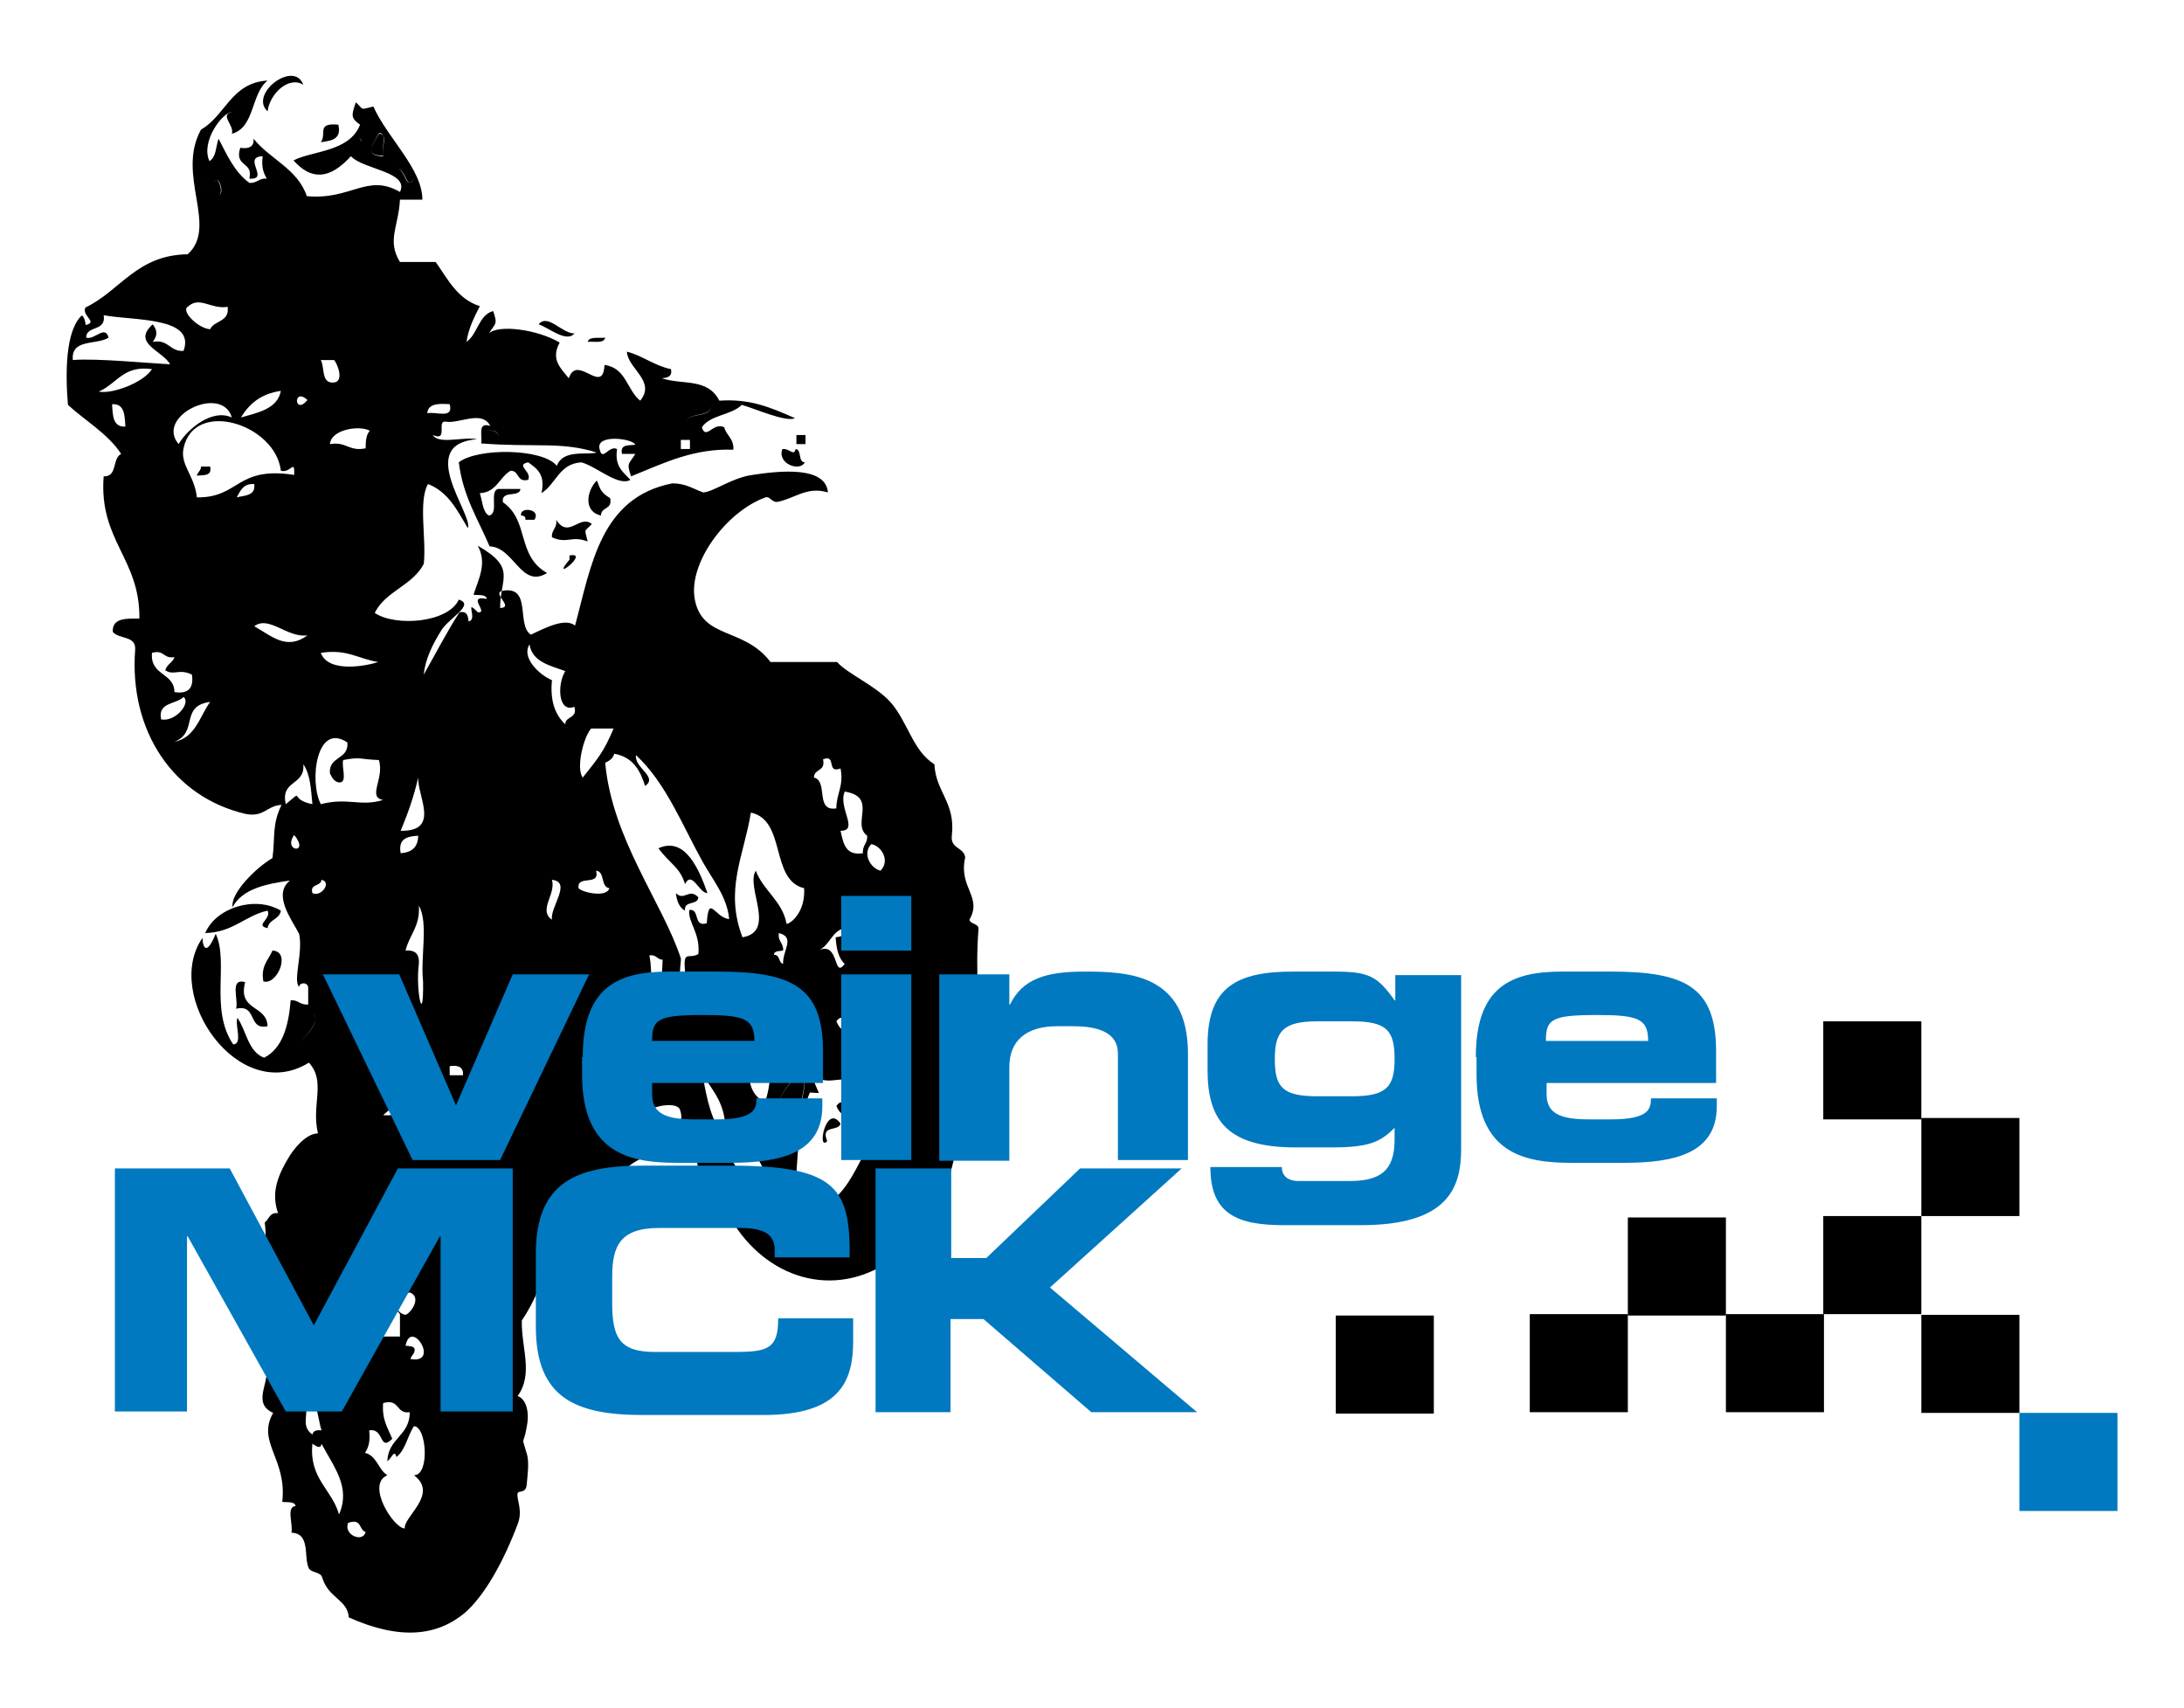 <?xml version="1.0" encoding="utf-8"?>
<!-- Generator: Adobe Illustrator 26.5.2, SVG Export Plug-In . SVG Version: 6.00 Build 0)  -->
<svg version="1.1" id="Lager_1" xmlns="http://www.w3.org/2000/svg" xmlns:xlink="http://www.w3.org/1999/xlink" x="0px" y="0px"
	 viewBox="0 0 311.8 243.8" style="enable-background:new 0 0 311.8 243.8;" xml:space="preserve">
<style type="text/css">
	.st0{fill-rule:evenodd;clip-rule:evenodd;}
	.st1{fill:#0079C0;}
</style>
<g>
	<path class="st0" d="M43.3,12.1c-2.1-1.3-4.8,1.3-5.1,3.8C35.5,13.4,42,8.5,43.3,12.1z M45.8,20.3c1.5-0.2,3-0.4,2.5-2.5
		C45.1,17.5,46.7,19.1,45.8,20.3z M50.9,19.7c0.4,0,0.8,0.1,0.6,0.6c0.4,0,0.8,0,1.3,0C53.8,18.8,50.6,18.5,50.9,19.7z M54.7,22.2
		c-0.3-0.9,0.7-3.3-0.6-3.2C53.4,20.4,51.8,22.3,54.7,22.2z M31.2,27.9c0.8-0.1,0-3.1-0.6-1.9C30.3,26.5,30.8,28,31.2,27.9z
		 M33.1,29.8c0.1-0.7,1.1-1.4,0-1.9C33.1,28.7,32,29.4,33.1,29.8z M26.8,43.8c-1,0.6,1.5,3.1,3.2,3.2c0.6-1.3,2.8-1,2.5-3.2
		C30.1,44.2,28.5,42.2,26.8,43.8z M86.4,48.2c-0.9,0.1-2.3-0.2-2.5,0.6C84.8,48.7,86.2,49.1,86.4,48.2z M47.7,54.6
		c1.5-0.2,0.4-2.8,0-3.2c-0.6,0-1.3,0-1.9,0C46.4,52.5,45.8,54.8,47.7,54.6z M34.4,59.6c2.4-0.7,5.2-1.2,5.7-3.8
		C37.3,56.2,35.6,57.6,34.4,59.6z M43.9,57.1C41.8,55.2,42,59.4,43.9,57.1L43.9,57.1z M17.9,60.9c-0.1-1.6-0.1-3.3-1.9-3.2
		C16.1,59.3,16.1,61,17.9,60.9z M33.1,59.6c-1.4-4.8-11-0.2-7.6,3.8C26.8,61.2,30.3,58.3,33.1,59.6z M61,59c1.2-0.3,3.8,0.9,3.2-1.3
		C62.6,57.6,61.1,57.6,61,59z M97.8,60.9c-0.1-2.5,3.8-0.8,3.8-3.2C99.2,57.3,95.8,59.1,97.8,60.9z M40.1,67.2
		c-0.8-6.7-12.4-10.3-13.9-3.2c-0.5,2.4,1.6,3.9,1.9,7c6.1,0.1,5.6-4.5,13.9-3.2C42.1,65.4,41.5,67.6,40.1,67.2z M28.7,66.6
		c0.4,0,0.8,0,1.3,0c0.3,1.4-0.9,1.2-1.9,1.3C28.2,67.4,28.7,67.2,28.7,66.6z M47.1,63.4c2.4-0.4,2.7,1.1,5.1,0.6
		c0-1.1,0.1-2,0.6-2.5C51.5,60.7,47.3,61.2,47.1,63.4z M69.3,62.8c0.6,0,1.3,0,1.9,0c0.1-1.1-0.6-1.5-1.9-1.3
		C69.3,62,69.3,62.4,69.3,62.8z M113.7,63.4c0.4,0,0.8,0,1.3,0c0-0.4,0-0.8,0-1.3c-0.4,0-0.8,0-1.3,0
		C113.7,62.6,113.7,63,113.7,63.4z M97.2,64.1c0.4,0,0.8,0,1.3,0c0-0.4,0-0.8,0-1.3c-0.4,0-0.8,0-1.3,0
		C97.2,63.2,97.2,63.6,97.2,64.1z M114.9,66c-1,0-0.4-1.8-1.3-1.9c-0.3,1.1-0.8-0.1-1.9,0C110.9,66.2,114.2,67.4,114.9,66z M33.8,71
		c1.2-0.3,2.7-0.2,2.5-1.9C34.7,69,34.3,70.1,33.8,71z M75,74.2c0.4,0,0.8,0,1.3,0c1-1.6-2.2-1.9-1.9-0.6
		C74.7,73.6,75.1,73.7,75,74.2z M78.8,76.7c2.2,1,2.8-0.3,5.1,0.6c-0.5-2-0.5-1.3,0.6-2.5c-1.8-1.4-3.3,2.2-5.1-0.6
		C79.6,75.4,78.7,75.6,78.8,76.7z M81.3,79.3c0,0,0,0.6,0,0.6C78.3,83.4,84.4,78.7,81.3,79.3z M43.9,90.7c-2.9,0.4-5.5-2.9-7.6-1.3
		C38.8,90.8,40.9,92.9,43.9,90.7z M23,102.7c2.1,0.4,4.3-2.4,3.2-3.2C25.1,100.6,22.5,100.2,23,102.7z M83.2,111
		c2.3-2.9,3-3.7,4.4-7c-1.1,0-2.1,0-3.2,0C83.3,105.2,82.2,109.7,83.2,111z M45.8,114.8c3.9-1,5.6,0.4,8.9-0.6
		c-2.3-0.4,0.2-3-0.6-5.7c-2.9-0.1-2.5-0.5-5.1,0c-0.3,0.9,0.7,3.3-0.6,3.2c-0.7-0.1-1-0.7-1.3-1.3c-0.2-2.5,2.7-1.9,2.5-4.4
		C45.2,103,44.1,111.5,45.8,114.8z M116.2,111c2.1,0.5,0.1,4.9,3.2,4.4c0-2.1,1.1-3.2,0.6-5.7c-2.1,0.8-0.5-2.1-2.5-1.3
		C117.9,110.2,116.2,109.7,116.2,111z M40.8,114.8c2.8-2.3,0.3-0.7,3.8,0c-0.2-2.1-0.3-4.3-1.3-5.7C43.6,112.2,40,111.3,40.8,114.8z
		 M57.2,118.6c5.7,0.1,2.4-4.9,2.5-7.6C59.1,113.7,58.2,116.2,57.2,118.6z M120,118.6c0.4,1.8,0.7,3.6,3.2,3.2
		c-0.1-1.2,0.7-1.4,0.6-2.5c-2.3-1.7,1.6-5.5-3.2-6.3C119.6,115.3,122.7,118.6,120,118.6z M106,133.8c4.9-0.8,0.4-7.2,1.9-9.5
		c1.1,2.9,3.8,4.3,4.4,7.6c0.9-0.2,2.7-2,2.5-5.1c-4.9-1.2-2.5-9.7-7.6-10.8C106.2,122.2,103.4,127,106,133.8z M42,119.2
		C40.3,121.6,44.3,122,42,119.2L42,119.2z M57.2,121.8c1.6-0.1,2.5-0.9,2.5-2.5C58.3,119.4,56.8,119.6,57.2,121.8z M94,121.1
		c1.8,2.4,3,2.6,3.8,5.1c1-2,2,1.3,3.2,1.3C99.9,124.4,97.9,119.3,94,121.1z M125.7,124.3c1.4-1.4,0.2-3.5-1.3-3.8
		C123.1,121.8,124.2,123.9,125.7,124.3z M82.6,126.8c0.5,0.6,4,1.4,4.4,0c-1.3-0.2-0.6-2.4-1.9-2.5
		C85.7,126.6,82.3,124.8,82.6,126.8z M44.6,127.5c1.3,0.6,2.8-1.6,1.3-1.9C45.8,126.6,44.2,126.1,44.6,127.5z M78.8,131.3
		c-0.3-1.8,2.9-5.4,0-5.7C79.4,127.7,76.8,129.9,78.8,131.3z M97.8,130c-0.2-1.5,1.8-0.7,1.9-1.9c-1.3-1.4-2,0.6-3.2-0.6
		C96.6,128.6,97,129.6,97.8,130z M38.2,130c0.6,1.2-1.9,2.1,0,2.5c0.2-1.3,1.7-1.2,1.9-2.5c-3.7-2.2-9.3-0.4-10.8,3.2
		C33.3,133.1,35,130.7,38.2,130z M57.9,135.7c1.4-0.1,2,0.5,1.9,1.9c-0.5,3.7,0.7,9.3,0.6,2.5c-0.4-3.4,0.8-8.4-0.6-10.8
		C60,132.3,58.4,133.5,57.9,135.7z M122.5,135.1c-0.2-0.5-1.7-0.8-1.9,0C120.2,136.5,123.1,136.4,122.5,135.1z M37.6,140.1
		c2,0.6,4-4.3,1.3-4.4C38.3,137.1,37.2,137.9,37.6,140.1z M94.6,143.3c-0.4-3.1-0.1-3,0-6.3c-0.8,0-0.9-0.8-1.9-0.6
		C93.3,138.8,92.4,142.6,94.6,143.3z M107.9,147.1c0.6,0,1.3,0,1.9,0c0.2-1.4-0.2-2.4-1.3-2.5C108.7,145.8,107.9,146,107.9,147.1z
		 M119.4,145.8C120.9,149.1,121,143.7,119.4,145.8L119.4,145.8z M113.7,150.9c-0.3-1.6,0-3.8-1.9-3.8c-0.9,1.9-0.9,6.7,0.6,7
		C111.9,152.1,114.1,152.9,113.7,150.9z M109.2,157.3c0.7-1.4,1.7-8.5-0.6-8.9C106.9,150.7,105.8,155.8,109.2,157.3z M120.6,152.8
		c1-0.9,0.5-2.6-0.6-3.2C120.3,150.6,119.3,152.9,120.6,152.8z M64.2,153.5c0.6,0,1.3,0,1.9,0c0.1-1.1-0.6-1.5-1.9-1.3
		C64.2,152.6,64.2,153,64.2,153.5z M112.4,164.9c-0.3-3.8,2.8-6.6,2.5-12C111.5,154.6,107.6,162.4,112.4,164.9z M103.5,162.3
		c0.4-4.4-1.6-6.4-3.2-8.9C100.9,156.9,101.6,160.3,103.5,162.3z M54.7,159.2c1.8,0.1,3.2-0.2,3.8-1.3
		C57.4,156.8,55.7,158.3,54.7,159.2z M119.4,157.9C120.9,161.1,121,155.7,119.4,157.9L119.4,157.9z M92.7,158.5c0,0.6,0,1.3,0,1.9
		c1.8-0.3,5.4,1.1,4.4-1.9C96.8,157.2,93.3,157.9,92.7,158.5z M120,169.3c-1.5,0.2-2.4-0.1-3.2-0.6
		C115.8,170.6,120.1,170.3,120,169.3z M57.9,187.7c0.7-0.2,2.4-2.5,0.6-3.2c-2.6,0.8,0.1-3.6-1.3-5.1c-2.4,2.1-4.3,4.6-5.1,8.2
		c2.9-1,1.4,2.4,2.5,3.2c0.8,0,1.7,0,2.5,0c0-1.1,0-2.1,0-3.2c-1.2-1.7-2.1-0.1-3.2-1.3c0.2-1.1,1.1-1.4,2.5-1.3
		C56.4,186.6,56.8,187.5,57.9,187.7z M57.9,192.1c0.5,0.1,1.3,0,1.3,0.6c0,0.6-0.5,0.8-0.6,1.3C62.9,194.8,58.7,188.1,57.9,192.1z
		 M44.6,204.8c0.1-0.5,0.5-0.7,1.3-0.6c-0.6-1.9-0.5-4.6-2.5-5.1C44.4,201.8,42.7,203.4,44.6,204.8z M48.4,216.2
		c1.7-3.9-0.7-6.7-2.5-10.1c-0.1,0.8-0.7,0.4-1.3,0C44.1,211.1,47.4,212.6,48.4,216.2z M52.2,218.7c-1-0.3-0.5-2-2.5-1.3
		C49,219.1,51.8,220.3,52.2,218.7z M33.1,19.1c3.3-0.9,2.7-5.7,5.1-7.6c-5.2,0.3-6,5-9.5,7c-3.6,6.5,2.5,13.8-1.9,17.8
		c-7.3,0.1-9.6,5.2-14.6,7.6c-0.6,1.2,1.9,2.1,0,2.5c0.1-0.2-0.3-1.6-0.6-1.3c-2.2,2.2-2.3,7.9-1.9,12.7c2.5,2.3,5.7,4.1,7.6,7
		c-1.3,0.6-0.5,3.3-2.5,3.2c-0.7,9.2,5.2,11.7,5.1,20.3c-1.9,0-3.9-0.1-3.8,1.9c0.9,1.1,3.3,0.5,3.2,2.5
		c-0.9,11.6,5.4,21.1,15.8,23.5c2.6,0.5,3-1.2,5.1-1.3c-1.4,2.8-0.9,4.7-1.3,7.6c-2.4,1.4-6,5-5.7,7c1.4-2.6,4.7-3.3,8.2-3.8
		c-2.5,2,0.2,5.5,1.3,7.6c0.6,2.7-0.9,6.6,0,7.6c0-0.6,1.1-0.8,1.3,0c0,0.8,0,1.7,0,2.5c-1.2,0.1-1.4-0.7-2.5-0.6
		c-0.3,3.7-1.2,6.9-3.8,8.2c-2.3-0.9-2.5-3.8-3.8-5.7c-0.4,1.1,0.8,3.7-0.6,3.8c-3.4-5-0.6-11.7-2.5-15.8c-1.1,2.7-1.8,2.5-1.9,0.6
		c-5.7,8.2,5.2,24,15.2,17.8c2.5,2.7,0.3,6.1,1.3,10.1c-1.6,0-3.4,2-4.4,3.8c-2,3.4-2,5.5-1.3,7.6c-1.2-0.2-1.3,0.9-1.9,1.3
		c0.8,6.7-2.8,10.3,0,17.1c-0.1,1-1.6,0.5-1.3,1.9c4.1,2-1.5,6.4,2.5,8.2c-2.4,4.2,2,6.5,1.3,12.7c0.7,0.1,1.8-0.1,1.9,0.6
		c-1.4,0.1-0.3,2.7-0.6,3.8c2.8,0.1,1.7,3.5,2.5,5.1c0.3,0.6,1.7,0.5,1.9,1.3c0.9,3,3.6,3.1,3.8,5.7c7.4,3.3,12.6,2.6,16.5-0.6
		c2.9-2.5,5.6-7.4,7.6-12.7c0.8-2-0.2-3.6,0-4.4c0.1-0.5,1.2,0.1,1.3-1.3c0.1-1.2,0.4-3.2,0-4.4c-0.8-2.8-0.5-0.9,0-3.8
		c0.5-2.5-0.3-4.1-1.3-4.4c2.3-3.2,0.5-6.9,0.6-10.8c3.8-5.5,4.9-13.7,8.2-19.7c1.9,0,3.8,0,5.7,0c0.8-4.4,8.7-4.7,11.4-5.1
		c-1.2,3.1,1.5,7.2,3.8,8.9c4.2,8.7,13.6,13,22.2,8.2c0.4-0.2,0.9-1.9,1.9-2.5c2.3-1.5,1.3-1.4,2.5-3.2c0.6-0.9,2.2-0.7,2.5-1.3
		c0.4-0.7,1.3-2.7,1.9-3.8c2.3-4.4,1.8-8.4,3.2-13.9c0.5-2,2.3-3.5,0.6-5.7c1-0.1,1.2-0.2,1.3-1.3c0.2-5.8-0.5-10.1,0-16.5
		c0-0.8-1.1-0.6-1.3-1.3c1.9-3.3-1.6-4.6-0.6-8.9c-0.2-1.5-2.2-1.2-1.9-3.2c0.5-4.7-2.3-6.1-2.5-10.1c-3.1-1.9-3.8-6.1-6.3-8.9
		c-2.2-2.4-6.1-4-7.6-5.7c-3.2,0-6.3,0-9.5,0c-3.8-5-9.7-3.2-10.8-8.9c-1-5.2,4.5-12.6,10.1-14.6c0.7-0.2,0.9,0.9,1.9,0.6
		c2.3-0.5,4.1-2.2,7-1.3c-0.3-3.8-6.9-3.1-10.8-2.5c-2.9,0.4-5.5,2.4-7,2.5c-1.4-0.5-2.5-1.3-4.4-1.3c-10.3,2-11.6,11.8-13.9,20.3
		c-1.4-1.1-4,0.2-6.3,1.3c-2.1-1.3,0.1-6.8-3.8-6.3c-2.2,0.2,1.6,2.4-0.6,2.5c0-4.3,2.4-5.7-3.2-8.9c1.4,2.5,0.1,4.8-0.6,7
		c0.7,0.1,1.8-0.1,1.9,0.6c-3-0.6,0.4,2.1-1.3,1.9c-2-2.1,0.1,1.1-1.3,1.3c-0.1-0.8-0.2-1.5-1.3-1.3c-1.8,2.8-3.4,5.9-5.1,8.9
		c0.2-2.2,1.3-4.4,2.5-6.3c1-1.7,4.9-3.7,2.5-4.4c-1.5,3.3-9,3.9-12,1.9c1.5-3.1,5.4-3.9,7-7c0.4-3.6-0.8-8.9,0.6-11.4
		c2.9,1.1,4.2,3.8,5.7,6.3c0.8-1.9-7.6-12,1.3-12.7c-1.9-0.4-5.5,0.8-6.3-0.6c2.3,1,0.4-2.2,1.9-1.9c1.9,0.3,5.1-1.7,6.3,0.6
		c-1.9-0.6-1.1,1.4-1.3,2.5c7.8,0.6,11.4-0.3,16.5,1.3c-1.5,0.4-4.8-0.5-5.7,1.9C77.5,64,68.2,63.9,65.5,66c0.6,4.9,2.8,8.2,4.4,12
		c3.5,0.1,4.5,6.1,8.2,3.8c-4.4-2.5-2.5-7.5-6.3-10.1c-0.3-1.8,2.4-0.6,2.5-1.9c-1.1,0-2.1,0-3.2,0c-1.3,0.4,0.2,3.5-1.3,3.8
		c-0.9-0.5-0.9-2-1.3-3.2c2.4-0.1,2.8-2.3,4.4-3.2c1.3,0,0.8,1.7,2.5,1.3c0.6-1.2-1.9-2.1,0-2.5c1.3,0.9,2.5,1.8,1.9,4.4
		c2.1-1.3,2.5-4.2,5.7-4.4c2.2,0.6,5.3,3.5,7,2.5c-1-1.1-2.3-1.9-1.9-4.4c-1.2-0.6-2.1,1.9-2.5,0c-0.6-2.2,4.8-1.5,5.1-0.6
		c-1,0.1-2.2-0.1-1.9,1.3c0.6,0,1.3,0,1.9,0c-0.9,1.5-1.3,1.2-0.6,3.2c4.9-2,9-4,14.6-3.8c0.1-1.6-1-2-1.3-3.2
		c-1.6-0.8-2.6,1.9-3.2,0c1.2-1.8,4.2-1.7,5.7-3.2c2.1,0.6,6.3,2.5,7.6,1.9c-3.6-1.6-6.5-2.8-10.8-2.5c-1.7-3.3-5.2-2.2-8.2-3.2
		c0.8-0.1,1.5-0.2,1.3-1.3c-2.4-0.5-4-1.9-6.3-2.5c0.1,2.4,4.2,4.2,1.9,7c-1.9-1.5-2-4.7-5.1-5.1c-0.2,4.5-3.9-1.7-5.1,1.9
		c-1.2-1.5-2.6-2.7-1.3-5.1c-3.2-1.9-8.8-2.6-10.1-1.3c0.9-1.5,1.3-1.2,0.6-3.2c-2.1,0.6-2.2,3.3-3.8,4.4c0.3-2,1.1-3.5,1.9-5.1
		c-3.2-1-4.6-3.9-6.3-6.3c-1.7,0-3.4,0-5.1,0c-1.9-3.1-0.2-5,0-8.9c1.1,0,2.1,0,3.2,0c0-4.4-5-8.8-7-13.3c-2,0.5-1.3,0.5-2.5-0.6
		c-0.6,1.8-0.8,2.2,0.6,3.2c-1.5,3.9-6.8,3.7-9.5,5.1c2.5,2.8,5.1,2.8,8.2-0.6c1.7,1.9,8.4,2.2,7,5.1c-4.7-2.7-7,1.2-13.3,0.6
		c-1.3-3.9-5.3-5.3-7.6-8.2c0.1,1.1-0.6,1.5-1.9,1.3c-0.9,2.8,1.9,1.9,1.3,4.4c3,0.2-1.1-3.1,1.9-3.2c-0.2,1.5,0.1,2.4,0.6,3.2
		c-1.2-0.1-1.4,0.7-2.5,0.6c-2.1-1.5-3.2-4-4.4-6.3c-0.4,1.1-0.3,2.6-1.3,3.2c-1.3-2.8,1.9-7,3.2-7C31.3,16.4,33.5,17.9,33.1,19.1z
		 M59.1,25.4c-1.1,2.2-1.3-1.6-2.5-1.3C57.7,21.9,57.9,25.7,59.1,25.4z M52.8,20.3c-0.4,0-0.8,0-1.3,0c0.1-0.5-0.2-0.6-0.6-0.6
		C50.6,18.5,53.8,18.8,52.8,20.3z M54.1,19.1c1.4-0.1,0.3,2.2,0.6,3.2C51.8,22.3,53.4,20.4,54.1,19.1z M28.7,23.5
		c1.3,0.5,2.6,1.9,1.3,3.2c-0.8-0.2-0.6-1.3,0-1.3C29.6,24.8,28.5,24.7,28.7,23.5z M30.6,26c0.7-1.2,1.5,1.8,0.6,1.9
		C30.8,28,30.3,26.5,30.6,26z M33.1,27.9c1.1,0.5,0.1,1.2,0,1.9C32,29.4,33.1,28.7,33.1,27.9z M14.8,45c4.3,0.8,13.2,0.2,11.4,5.1
		c-2,0.1-2.1-1.7-4.4-1.3c0.7-0.9,0.7-1.6,0-2.5c-3,2.7,1.3,3.7,2.5,5.7c-2.5-0.1-10.7-0.9-13.9-0.6c-0.3-3.1,3.4-2.1,5.1-3.2
		c-0.5-1.9-2,0.4-3.2,0C12.3,46.4,15.2,47.4,14.8,45z M21.7,52.7c-1.3,2-5.8,3.6-7.6,3.2C16.7,54.8,17.6,52.1,21.7,52.7z
		 M101.6,57.7c0,2.3-3.9,0.7-3.8,3.2C95.8,59.1,99.2,57.3,101.6,57.7z M69.3,61.5c1.3-0.2,2,0.1,1.9,1.3c-0.6,0-1.3,0-1.9,0
		C69.3,62.4,69.3,62,69.3,61.5z M75.6,92c0.4,2.5,2.9,3,5.1,3.8c-1.2,2-1,6,1.3,5.1c0.5,1.7-1.3,1.3-1.3,2.5
		c-1.4-1.3-2.2-3.3-1.9-6.3C76.9,96.3,74.4,93.8,75.6,92z M21.7,93.2c1.8-0.5,1.6,0.9,3.2,0.6c-0.2,0.8-1.1,1-1.3,1.9
		c1.3,0.8,1.9-0.3,3.8,0.6c0.3,2-0.6,2.8-2.5,2.5C24.9,96,21.4,96.5,21.7,93.2z M45.8,93.2c3.8-0.6,5.4,0.9,8.2,1.3
		C52.6,95,46.9,96.2,45.8,93.2z M30,100.2c-1.5,2.1-2.1,5.1-5.1,5.7C28.4,104.5,25.6,100.8,30,100.2z M92.1,112.2
		c1.9-1.3-1.6-2.6-1.3-4.4c4.3,4,6.6,10,9.5,15.2c1.5,2.7,3.5,5,3.8,8.2c-2.1-0.2-2.9-3.7-3.2,0.6c-2,0.6-0.9-2.1-2.5-1.9
		c-0.2,1.8,1.6,3.3,1.3,6.3c-1.4,0.8-2.2-0.7-1.9,2.5c-1.2,1.6-0.5-1.4-0.6-1.9c-2.6-7.9-9.8-17-10.8-27.9c0.6-0.3,1.1-0.6,1.3-1.3
		C90.4,108.1,91.4,110,92.1,112.2z M120.6,132.5c0.2,1.1-0.5,1.2-1.3,1.3c0.1,1.6,0.4,3,1.3,3.8c-1.7,2.3-0.7-3.4-3.8-1.9
		C118.5,135,118.7,132.9,120.6,132.5z M111.8,135.7c0.1-1.1-0.8-1.3-0.6-2.5c2.4,0.6,0.5,2.5,0.6,4.4c-0.7-0.2-0.4-1.3-1.3-1.3
		C110.5,135.7,111.3,135.8,111.8,135.7z M120.6,135.1c0.2-0.8,1.7-0.5,1.9,0C123.1,136.4,120.2,136.5,120.6,135.1z M44.6,144.6
		c1.5,1.2-1.2,3.4-1.9,4.4C41.2,151.8,43.8,145.6,44.6,144.6z M108.6,144.6c1.1,0.2,1.4,1.1,1.3,2.5c-0.6,0-1.3,0-1.9,0
		C107.9,146,108.7,145.8,108.6,144.6z M114.9,152.8c0.2,5.5-2.8,8.3-2.5,12C107.6,162.4,111.5,154.6,114.9,152.8z M112.4,154.1
		c-1.5-0.3-1.5-5.1-0.6-7c1.9,0,1.6,2.2,1.9,3.8C114.1,152.9,111.9,152.1,112.4,154.1z M113,173.1c-2.8-2-6.8-3.9-8.9-8.2
		c0.1-0.9,1.9-0.2,1.9-1.3c1.6,1,2.9,2.2,3.2,4.4c3.7-1,4.1,0.8,7,1.9c0.1-1.8-1.8-1.6-2.5-2.5c0.3-4.6,0.5-7.9,1.9-11.4
		c0.1-0.1,1.1,0.1,1.3,0c-0.5-1.2-1.1-2.3-1.3-3.8c1.4,3.9,4.9,0.7,6.3,2.5c0.6-0.4,0.7-1.5,1.9-1.3c0.5-2.2-0.9-2.4-0.6-4.4
		c1.8,0.9,0.5,5.4,3.8,3.2c0,1.7,0.4,3.7-1.3,3.8c1.5,2.7-1.3,2.7,0,5.1C121.9,165.5,121.4,173.3,113,173.1z M120,149.6
		c1.1,0.6,1.6,2.2,0.6,3.2C119.3,152.9,120.3,150.6,120,149.6z M56,205.4c-0.6-1.5-1.5-2.7-1.3-5.1c2.4-0.7,1.8,1.6,3.8,1.3
		c0,3.4-3.1,3.7-3.2,7c0.6-0.4,1-1.8,1.3-0.6c1.3-1,1.6-3.1,2.5-4.4c1.8,0,2.3,7,0,7c3.6,2.7-1.6,6-1.3,7.6c-1.6,0-5.6-6.3-2.5-7.6
		c-1.3-0.8-1.5-2.8-3.2-3.2c0.5-0.7,0.8-1.7,0.6-3.2C54.9,203.8,54.1,207.3,56,205.4z M56.6,24.1c1.3-0.3,1.5,3.5,2.5,1.3
		C57.9,25.7,57.7,21.9,56.6,24.1z M30,25.4c-0.6,0-0.8,1.1,0,1.3c1.3-1.3,0-2.7-1.3-3.2C28.5,24.7,29.6,24.8,30,25.4z M82,47.6
		c-1.8,0-3.8-2.9-5.1-1.3C78.2,46.7,80.9,49,82,47.6z M85.8,73.6c0-1.3,1.7-0.8,1.3-2.5c-1.6-0.9-1.5-1.8-1.9-2.5
		C83.8,70,83.2,73,85.8,73.6z M38.2,146.5c-0.1-3.1-4.3-2.1-3.2-6.3c-2.3-0.6-0.9,2.5-1.3,3.8C36.8,143.3,35.3,147.1,38.2,146.5z
		 M42.7,149c0.7-1,3.4-3.3,1.9-4.4C43.8,145.6,41.2,151.8,42.7,149z M116.8,168.7c0.7,0.5,1.7,0.8,3.2,0.6
		C120.1,170.3,115.8,170.6,116.8,168.7z M120,160.4c-0.3,1.2-2.9,0.1-1.9,2.5C116.6,164.5,117.9,157.4,120,160.4z"/>
	<rect x="274.3" y="159.6" width="14" height="14"/>
	<rect x="260.3" y="173.6" width="14" height="14"/>
	<rect x="246.4" y="187.6" width="14" height="14"/>
	<rect x="190.7" y="187.8" width="14" height="14"/>
	<rect x="274.3" y="187.7" width="14" height="14"/>
	<rect x="232.4" y="173.8" width="14" height="14"/>
	<rect x="218.4" y="187.6" width="14" height="14"/>
	<rect x="260.3" y="145.8" width="14" height="14"/>
	<rect x="288.3" y="201.7" class="st1" width="14" height="14"/>
	<g>
		<g>
			<path class="st1" d="M46.1,139.1H57l8.1,18.7l8.1-18.7h10.9l-12.7,26.5H58.9L46.1,139.1z"/>
			<path class="st1" d="M83.2,150.9c0-10,5-12.2,12.3-12.2h7c10.6,0,15,2.2,15,11.4v4.5H93.1v1.6c0,2.8,2,3.6,6.1,3.6h3.1
				c5.4,0,5.7-1.5,5.7-3h9.4v1.1c0,6.7-5.9,8.1-13.2,8.1h-7.5c-6.6,0-13.6-1.2-13.6-12.6V150.9z M107.7,148.6c0-3.2-1.5-3.7-7.3-3.7
				c-6.5,0-7.3,0.6-7.3,3.7H107.7z"/>
			<path class="st1" d="M130.1,135.7h-10v-7.8h10V135.7z M130.1,165.6h-10v-26.5h10V165.6z"/>
			<path class="st1" d="M134.1,139.1h10v4.3h0.1c1.8-3.7,5.2-4.7,10.6-4.7c6.2,0,14.8,0.3,14.8,11.7v15.2h-10v-15.2
				c0-2.6-2.1-3.9-6.4-3.9h-2.3c-4.3,0-6.8,2-6.8,5.8v13.4h-10V139.1z"/>
			<path class="st1" d="M172.4,149.1c0-8.2,4.2-10.4,12.2-10.4h5.8c5,0,6.2,0.6,8.7,4.1h0.1v-3.6h9.4v24.8c0,5.5-1.8,10.9-14.3,10.9
				h-11c-6.7,0-10.5-1.6-10.5-8.3H183c0,1.2,0.8,2,2.4,2h7.2c4.4,0,6.5-1.4,6.5-5.9V161c-2,2-3.6,2.8-8.9,2.8H185
				c-9.7,0-12.6-3.8-12.6-11V149.1z M193,156.5c4.9,0,6.1-1.3,6.1-5.3c0-4.1-1.1-5.4-6.1-5.4h-4.9c-4.9,0-6.1,1.4-6.1,5.4
				c0,4,1.1,5.3,6.1,5.3H193z"/>
			<path class="st1" d="M210.7,150.9c0-10,5-12.2,12.3-12.2h7c10.6,0,15,2.2,15,11.4v4.5h-24.2v1.6c0,2.8,2,3.6,6.1,3.6h3.1
				c5.4,0,5.7-1.5,5.7-3h9.4v1.1c0,6.7-5.9,8.1-13.2,8.1h-7.5c-6.6,0-13.6-1.2-13.6-12.6V150.9z M235.3,148.6c0-3.2-1.5-3.7-7.3-3.7
				c-6.5,0-7.3,0.6-7.3,3.7H235.3z"/>
			<path class="st1" d="M16.4,166.8h16.4l12,22.4l12-22.4h16.4v34.7H62.9v-25h-0.1l-14,25h-8l-14-25h-0.1v25H16.4V166.8z"/>
			<path class="st1" d="M76.5,179c0-10.2,5.7-12.6,15.3-12.6h12.5c15.2,0,17.1,3.3,17,13.1h-10.7v-1c0-2.5-1.8-3.2-5-3.2H94.1
				c-5.6,0-6.7,2.6-6.7,7v3.7c0,5,1.1,7,6.1,7h11.4c4.8,0,6.2-0.5,6.2-4.8h10.7v3.3c0,5.9-2.1,10.5-12.8,10.5H91.8
				c-9.6,0-15.3-2.4-15.3-12.6V179z"/>
			<path class="st1" d="M125.1,166.8h10.7v12.8h5l13.4-12.8h14.5l-18.8,17l21,17.8h-15.1l-15.4-13.3h-4.7v13.3h-10.7V166.8z"/>
		</g>
	</g>
</g>
</svg>
